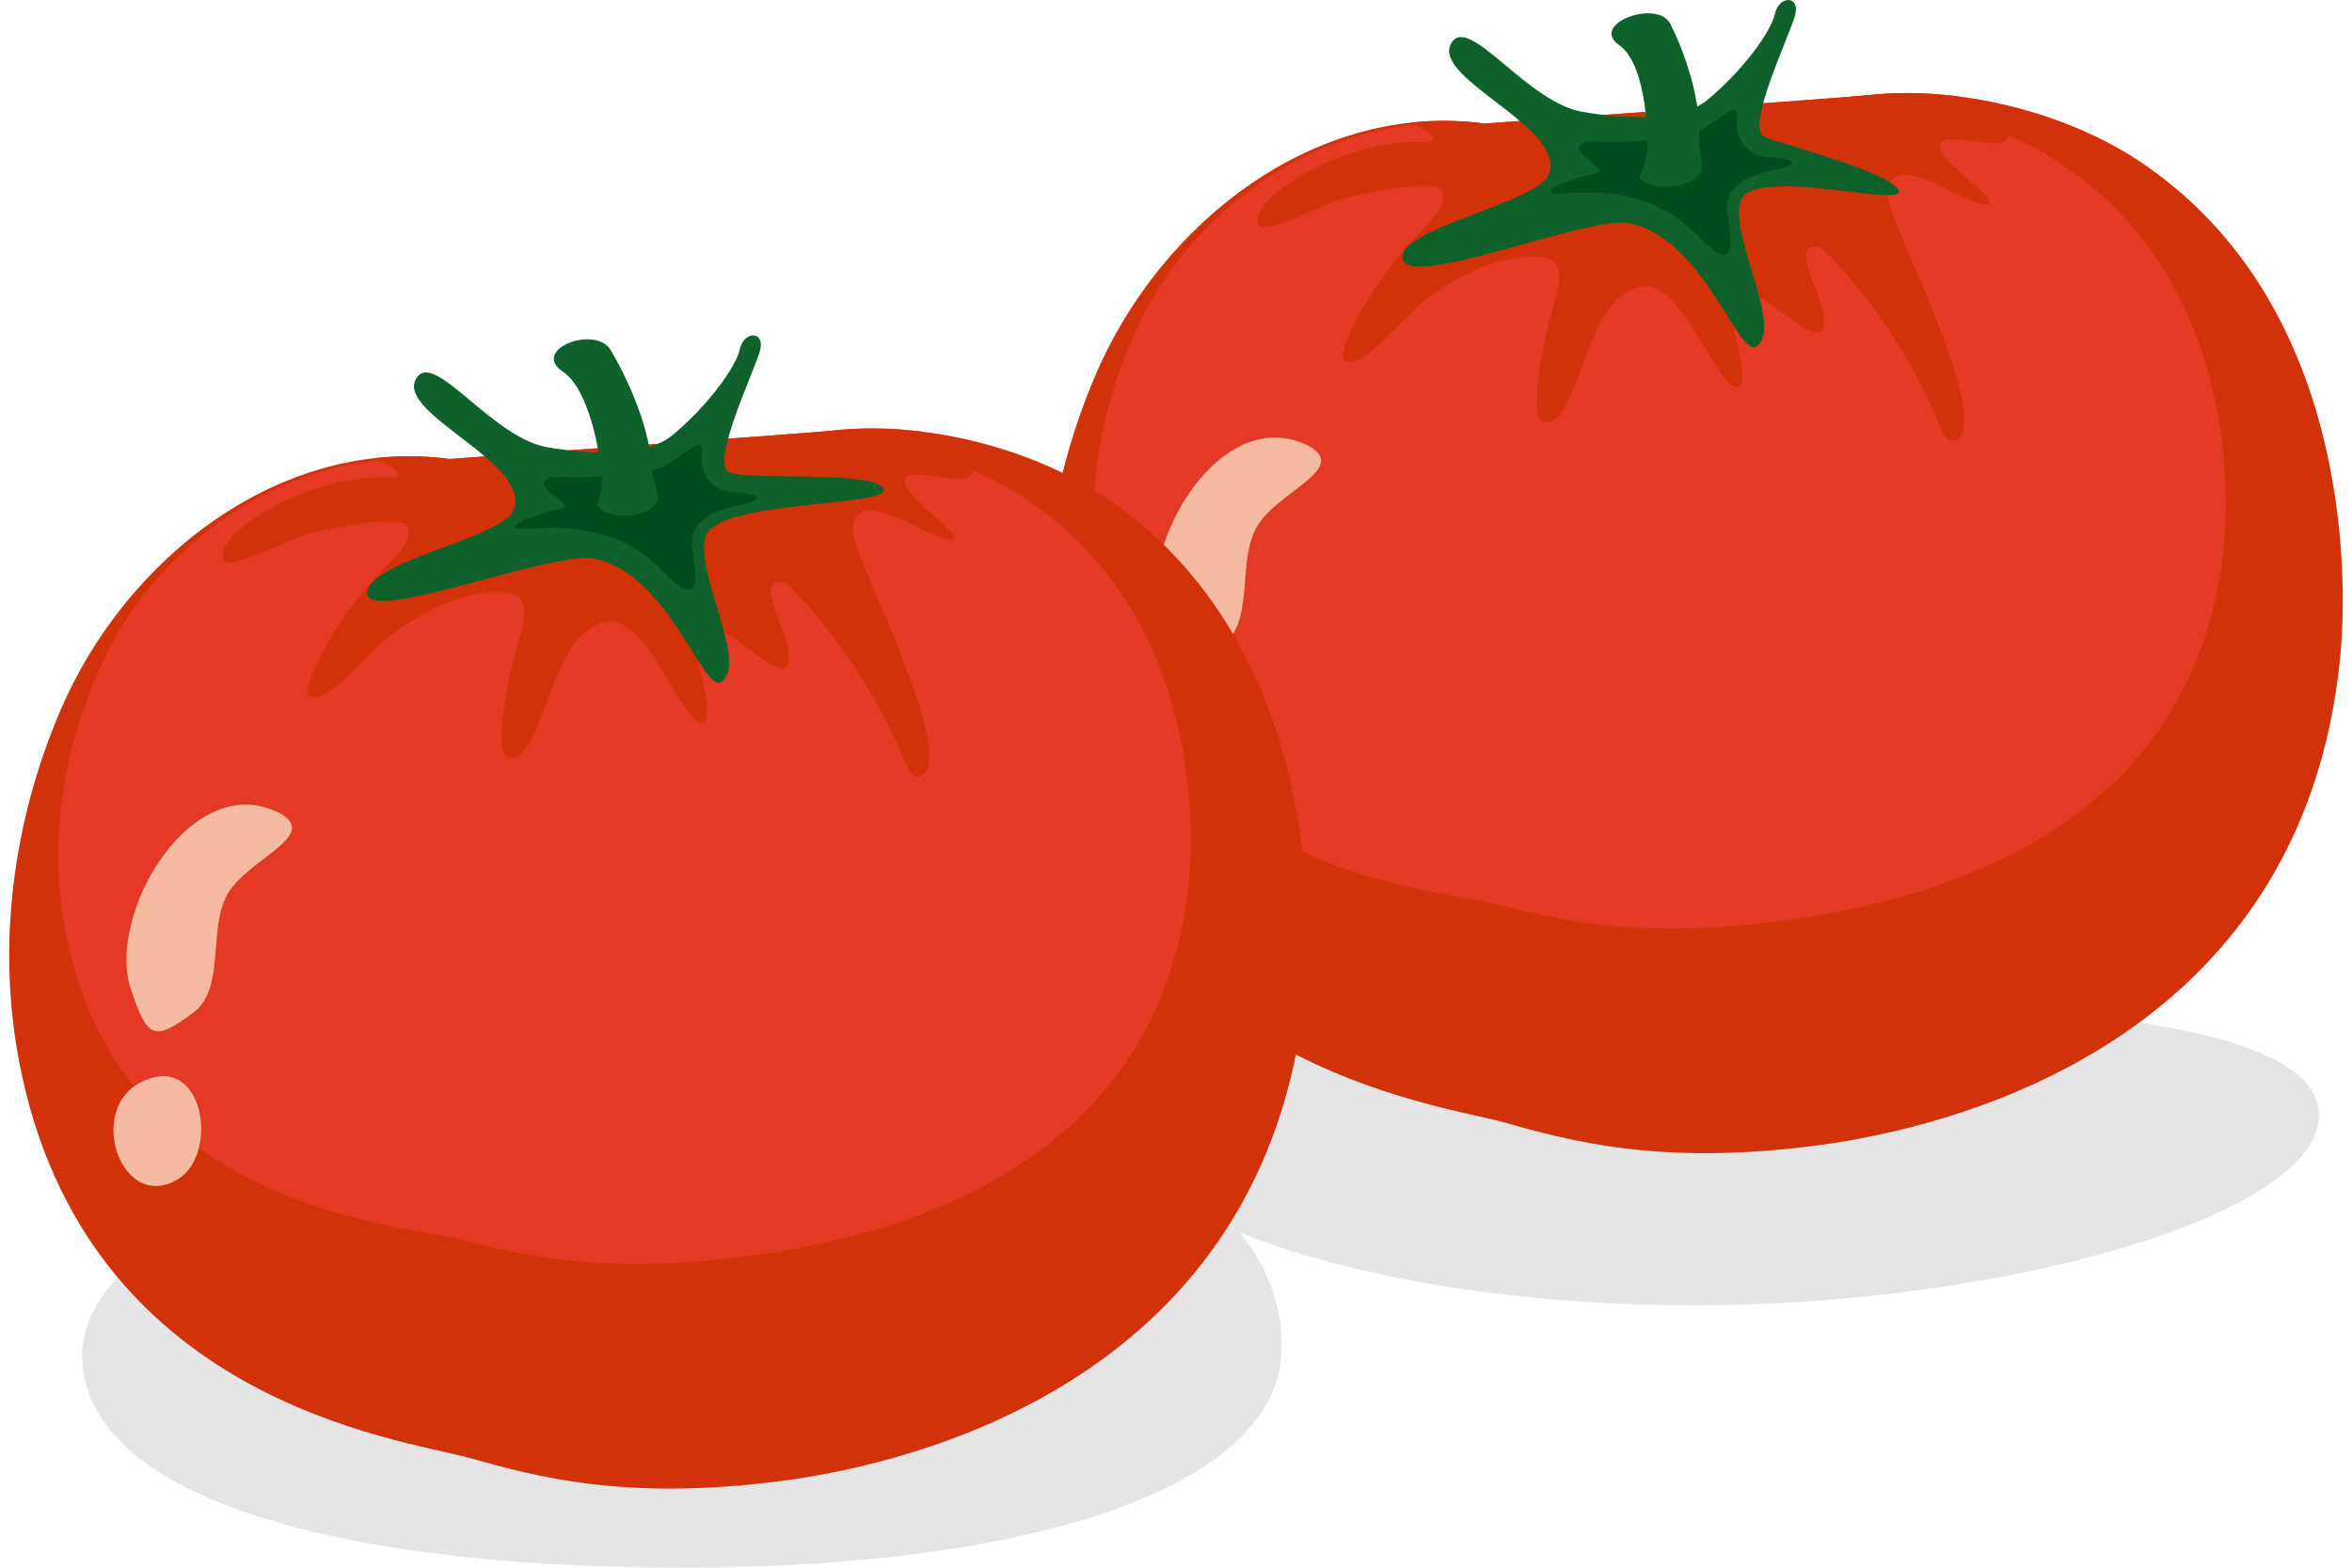 <?xml version="1.0" encoding="UTF-8"?><svg id="illust" xmlns="http://www.w3.org/2000/svg" width="1200" height="800" viewBox="0 0 1200 800"><rect width="1200" height="800" style="fill:none;"/><path d="M653.94,687.41c0,70.38-123.9,112.59-306.01,112.59s-306.01-37.99-306.01-108.38,169.15-133.88,351.27-133.88,260.75,59.28,260.75,129.66Z" style="fill:#e5e5e6;"/><path d="M1183.09,569.17c0,51.19-161.34,96.96-318.76,96.96s-292.95-42.68-292.95-93.87,137.23-61.79,294.65-61.79,317.06,7.51,317.06,58.7Z" style="fill:#e5e5e6;"/><path d="M1091.63,82.33c-36.84-24.59-92.04-39.26-139.61-33.66-8.67,1.02-194.58,14.38-194.58,14.38-85.5-11.54-164.97,49.97-198.43,128.16-24.52,57.3-32.56,120.17-20.98,180.11,33.4,172.93,194.35,191.68,229.09,201.38,33.96,9.5,79.13,22.2,158.79,11.97,70.65-9.06,248.38-52.67,268.02-248.69,4.41-43.93,4.36-182.44-102.3-253.66Z" style="fill:#d23209;"/><path d="M1045.24,79.52c-32.12-19.52-80.26-31.17-121.75-26.72-7.57.81-169.68,11.42-169.68,11.42-74.57-9.16-143.87,39.66-173.05,101.73-21.39,45.48-28.39,95.39-18.3,142.96,29.13,137.27,170.3,144.72,200.59,152.43,29.62,7.53,69.01,17.62,138.47,9.5,61.61-7.19,215.79-34.38,232.92-189.98,3.84-34.87,3.8-144.82-89.22-201.35Z" style="fill:#e33925;"/><path d="M998.35,49.12c-15.65-1.93-31.37-2.21-46.33-.45-8.67,1.02-194.58,14.38-194.58,14.38-12.71-1.71-25.3-1.82-37.61-.48,8.13,3.89,17.17,10.13,7.11,9.85-42.42-1.76-90.61,29.35-84.75,42.4,4.27,5.42,32.64-11.64,48.23-14.81,15.8-3.22,45.54-9.02,45.91-1.44,1.73,11.79-13.73,17.15-33.55,46.59-9.3,13.8-21.95,37.1-16.12,39.28,9.18,3.73,30.16-23.94,42.81-32.95,19.87-14.17,35.7-20.14,52.37-20.53,21.02-.49,12.81,16.07,8.53,33.25-3.97,15.95-10.27,48.79-3.06,50.93,14.46,5.44,21.04-47.12,37.37-61.99,21.2-19.3,33.16,5.78,43.36,21.24,5.04,7.64,14.27,26.16,19.44,22.85,5.09-3.26-4.71-34.53-5.35-40.39-3.61-33.49,43.79,25.12,48.07,10.63,4.2-12.24-19.92-43.93-2.31-41.4,3.18.34,21.6,21.81,29.92,33.73,33.98,48.75,30.52,64.78,38.28,65.19,16.3-2.24-4.9-52.52-8.4-62.47-4.01-11.39-24.72-56-24.58-63.17.52-24.58,36.14,2.78,48.18,4.76,15.25,2.51-18.64-18.93-20.97-27.44-5.92-13.36,30.85,2.22,33.92-6.16,1.67-4.58-17.99-14.33-25.9-21.41Z" style="fill:#d23209;"/><path d="M809.21,57.35s44,8.38,61.8-6.28c17.8-14.67,32.47-34.57,34.56-44,2.1-9.43,12.57-9.43,10.48,0-2.1,9.43-26.19,58.66-15.71,62.85,10.47,4.19,64.14,17.86,68.33,27.29,4.19,9.43-76.71-13.67-80.91,6.23-4.19,19.9,22,63.9,8.38,73.33-9.27,6.42-26.57-55.17-64.94-62.85-20.95-4.19-111.29,33.93-115.51,18.47-4.23-15.47,69.42-28.95,74.66-43.61,8.46-23.7-58.65-48.19-50.28-66,8.38-17.8,39.81,31.43,69.14,34.57Z" style="fill:#0f612c;"/><path d="M809.85,72.08s46.47,2.22,60.12-7.01c13.64-9.22,16.96-13.28,16.22-3.32-.74,9.96,6.27,18.08,16.23,18.44,9.95.37,19.92,2.96,2.21,6.64-17.71,3.68-25.08,11.06-23.23,22.5,1.84,11.44,5.9,33.2-15.13,11.07-21.02-22.13-47.95-23.24-67.87-21.76-19.92,1.48,4.06-8.12,15.12-9.96,11.07-1.84-18.44-11.8-3.68-16.6Z" style="fill:#004c1e;"/><path d="M866.72,73.89c2.05-22.69-7.94-48.66-14.45-61.64-6.52-12.99-41.62-.11-26.21,10.73,15.42,10.85,14.51,53,14.51,53,0,0-.29,6.49-3.64,12.96-3.34,6.48,24.55,10.87,31.23-2.08,0,0,.42-5.12-1.44-12.97Z" style="fill:#0f612c;"/><path d="M668.82,228.19c-45.4-24.93-90.11,51.29-76.85,89.66,8.18,23.65,10.88,27.19,31.65,11.69,16.48-12.28,7.62-41.48,17.07-59.74,9.52-18.39,46.94-29.91,28.13-41.61Z" style="fill:#f5baa0;"/><path d="M600.98,363.23c-33.49,11.16-15.32,68.37,14.22,51.61,21.46-12.18,14.51-61.95-14.22-51.61Z" style="fill:#f5baa0;"/><path d="M563.52,253.49c-36.84-24.59-92.04-39.26-139.61-33.66-8.67,1.02-194.57,14.39-194.57,14.39-85.5-11.54-164.98,49.96-198.44,128.16C6.37,419.68-1.66,482.55,9.92,542.49c33.4,172.93,194.35,191.68,229.09,201.38,33.96,9.5,79.13,22.2,158.79,11.98,70.65-9.06,248.38-52.67,268.02-248.7,4.41-43.94,4.36-182.44-102.3-253.66Z" style="fill:#d23209;"/><path d="M517.12,250.67c-32.13-19.52-80.26-31.17-121.75-26.72-7.56.81-169.68,11.42-169.68,11.42-74.56-9.16-143.86,39.66-173.04,101.73-21.39,45.48-28.4,95.39-18.3,142.97,29.13,137.26,170.3,144.72,200.59,152.43,29.62,7.53,69,17.62,138.48,9.51,61.61-7.2,215.79-34.38,232.92-189.98,3.84-34.88,3.8-144.82-89.22-201.35Z" style="fill:#e33925;"/><path d="M470.23,220.28c-15.65-1.93-31.37-2.21-46.33-.45-8.67,1.02-194.57,14.39-194.57,14.39-12.72-1.72-25.3-1.82-37.62-.48,8.13,3.89,17.18,10.13,7.12,9.85-42.41-1.76-90.6,29.34-84.74,42.39,4.26,5.43,32.63-11.64,48.23-14.8,15.8-3.22,45.54-9.02,45.91-1.44,1.73,11.79-13.73,17.15-33.55,46.59-9.3,13.81-21.95,37.1-16.12,39.28,9.18,3.74,30.16-23.94,42.81-32.95,19.87-14.17,35.7-20.14,52.38-20.53,21.02-.49,12.81,16.08,8.53,33.25-3.97,15.95-10.28,48.79-3.06,50.94,14.46,5.43,21.04-47.13,37.37-62,21.19-19.3,33.15,5.78,43.35,21.25,5.04,7.64,14.27,26.16,19.44,22.85,5.09-3.26-4.71-34.53-5.35-40.39-3.61-33.49,43.79,25.12,48.06,10.63,4.22-12.24-19.91-43.93-2.31-41.4,3.18.34,21.6,21.81,29.92,33.74,33.99,48.74,30.52,64.78,38.29,65.19,16.31-2.23-4.9-52.52-8.4-62.47-4.01-11.39-24.72-56-24.58-63.16.52-24.58,36.15,2.78,48.18,4.75,15.25,2.51-18.65-18.93-20.97-27.44-5.92-13.36,30.84,2.22,33.91-6.17,1.67-4.58-18-14.32-25.9-21.41Z" style="fill:#d23209;"/><path d="M281.09,228.5s44,8.38,61.8-6.28c17.8-14.67,32.47-34.57,34.57-44,2.1-9.42,12.57-9.42,10.48,0-2.1,9.43-26.19,58.66-15.71,62.86,10.48,4.18,74.37-1.05,78.56,8.37,4.19,9.43-86.94,5.25-91.13,25.14-4.19,19.91,22,63.9,8.38,73.33-9.27,6.42-26.57-55.17-64.94-62.85-20.95-4.19-116.63,33.94-115.79,17.45.83-16.5,69.7-27.93,74.93-42.59,8.46-23.7-58.66-48.18-50.28-66,8.38-17.81,39.81,31.42,69.14,34.57Z" style="fill:#0f612c;"/><path d="M281.73,243.24s46.47,2.21,60.12-7.01c13.65-9.22,16.96-13.28,16.23-3.32-.74,9.96,6.27,18.08,16.23,18.44,9.96.37,19.92,2.95,2.22,6.64-17.71,3.69-25.08,11.07-23.24,22.5,1.85,11.44,5.9,33.2-15.12,11.07-21.02-22.13-47.95-23.24-67.86-21.76-19.93,1.48,4.05-8.12,15.12-9.96,11.06-1.84-18.44-11.81-3.69-16.6Z" style="fill:#004c1e;"/><path d="M332.72,241.5c-.5-23.04-13.21-49.49-21.06-62.73-7.87-13.24-41-.36-24.62,10.76,16.38,11.11,20.16,53.94,20.16,53.94,0,0,.43,6.59-2.15,13.15-2.57,6.56,25.38,11.19,30.53-1.93,0,0-.16-5.21-2.86-13.19Z" style="fill:#0f612c;"/><path d="M143.74,415.53c-45.4-24.93-90.11,51.29-76.85,89.66,8.17,23.65,10.88,27.18,31.65,11.69,16.47-12.29,7.62-41.48,17.07-59.74,9.52-18.39,46.94-29.91,28.13-41.61Z" style="fill:#f5baa0;"/><path d="M75.9,550.57c-33.49,11.16-15.32,68.37,14.21,51.61,21.46-12.18,14.51-61.95-14.21-51.61Z" style="fill:#f5baa0;"/></svg>